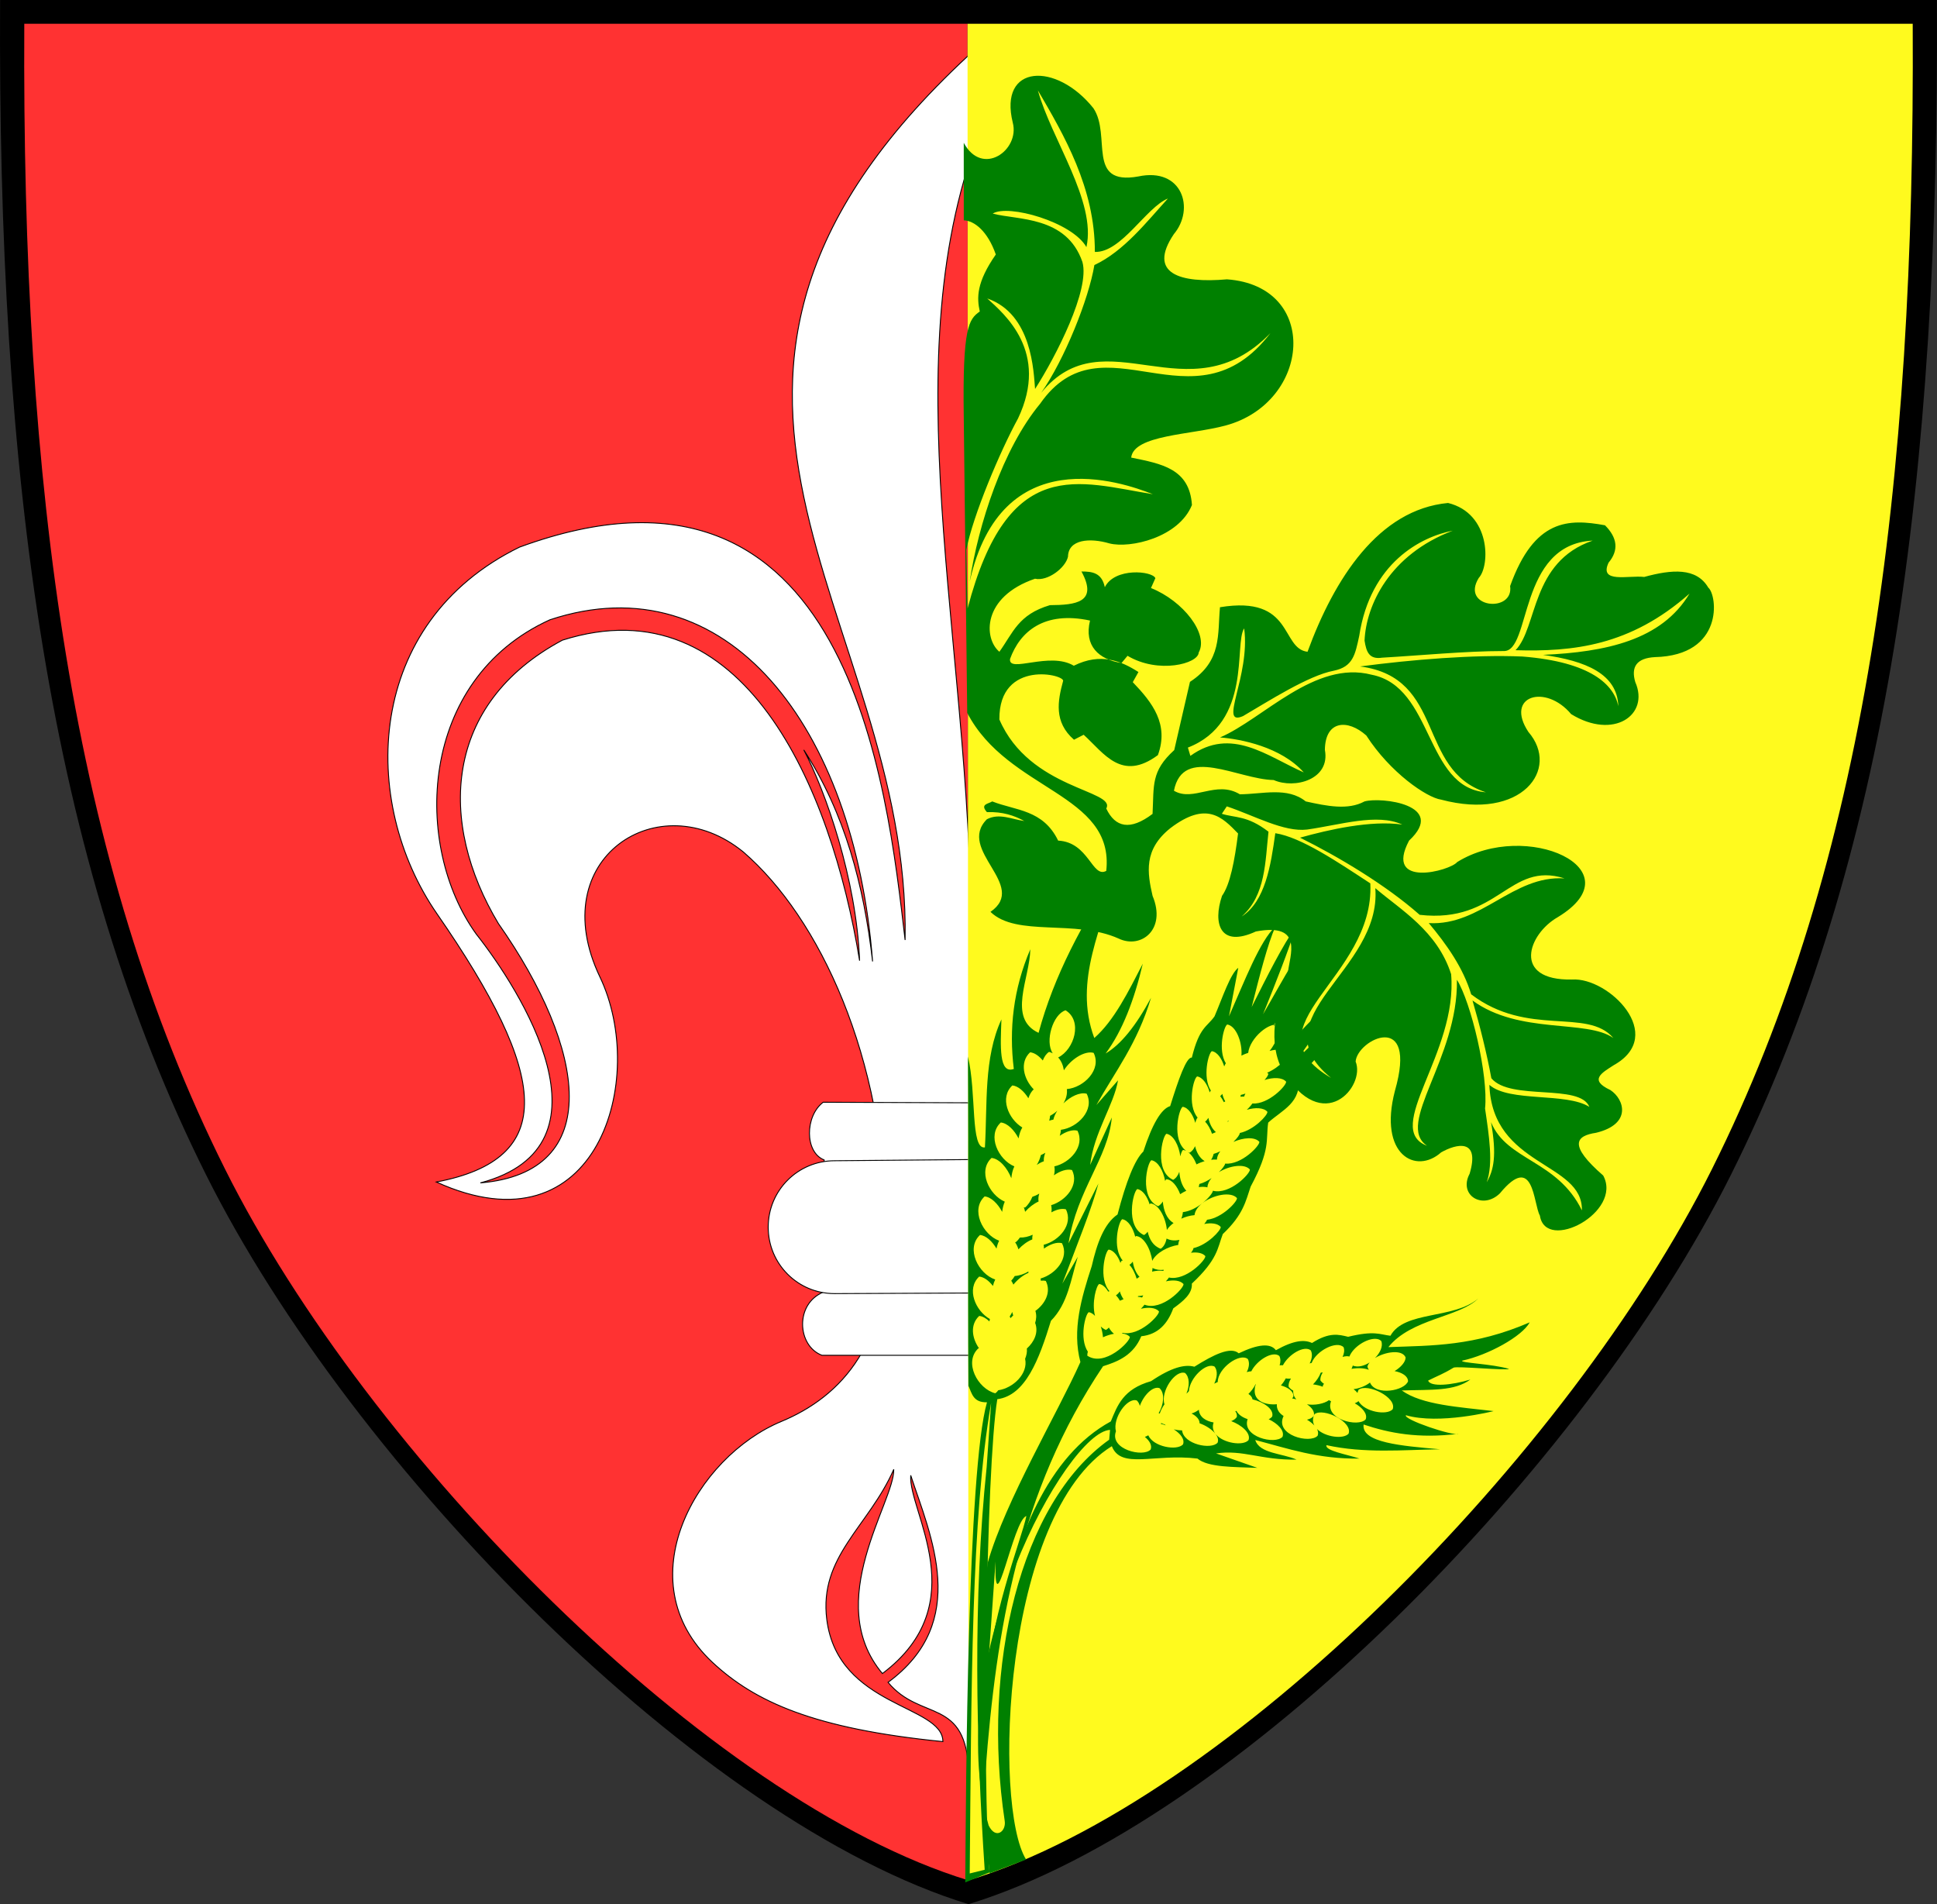 <?xml version="1.0" encoding="UTF-8" standalone="no"?>
<!-- Created with Inkscape (http://www.inkscape.org/) -->
<svg
   xmlns:dc="http://purl.org/dc/elements/1.1/"
   xmlns:cc="http://creativecommons.org/ns#"
   xmlns:rdf="http://www.w3.org/1999/02/22-rdf-syntax-ns#"
   xmlns:svg="http://www.w3.org/2000/svg"
   xmlns="http://www.w3.org/2000/svg"
   xmlns:sodipodi="http://sodipodi.sourceforge.net/DTD/sodipodi-0.dtd"
   xmlns:inkscape="http://www.inkscape.org/namespaces/inkscape"
   id="svg2"
   sodipodi:version="0.32"
   inkscape:version="0.46"
   width="759.861"
   height="746.863"
   version="1.0"
   sodipodi:docname="POL_gmina_Kondratowice_COA.svg"
   inkscape:output_extension="org.inkscape.output.svg.inkscape">
  <rect width="100%" height="100%" fill="#333333" stroke="none"/>
  <defs
     id="defs5">
    <inkscape:perspective
       sodipodi:type="inkscape:persp3d"
       inkscape:vp_x="0 : 526.18109 : 1"
       inkscape:vp_y="0 : 1000 : 0"
       inkscape:vp_z="744.09448 : 526.18109 : 1"
       inkscape:persp3d-origin="372.04724 : 350.78739 : 1"
       id="perspective9" />
    <inkscape:perspective
       id="perspective3283"
       inkscape:persp3d-origin="372.04724 : 350.78739 : 1"
       inkscape:vp_z="744.09448 : 526.18109 : 1"
       inkscape:vp_y="0 : 1000 : 0"
       inkscape:vp_x="0 : 526.18109 : 1"
       sodipodi:type="inkscape:persp3d" />
  </defs>
  <sodipodi:namedview
     inkscape:window-height="850"
     inkscape:window-width="1424"
     inkscape:pageshadow="2"
     inkscape:pageopacity="0.0"
     guidetolerance="10.0"
     gridtolerance="10.0"
     objecttolerance="10.0"
     borderopacity="1.0"
     bordercolor="#666666"
     pagecolor="#ffffff"
     id="base"
     showgrid="false"
     inkscape:zoom="0.83502728"
     inkscape:cx="380.18451"
     inkscape:cy="368.90785"
     inkscape:window-x="0"
     inkscape:window-y="14"
     inkscape:current-layer="svg2" />
  <g
     id="g3546">
    <path
       sodipodi:nodetypes="cscscc"
       d="M 759.827,-3.519407e-14 C 760.8,187.096 740.905,337.045 679.001,460.835 C 621.504,575.813 484.536,714.921 379.93,746.863 C 275.324,714.921 138.356,575.813 80.859,460.835 C 18.955,337.045 -0.94,187.096 0.034,-3.519407e-14 L 759.827,-3.519407e-14 z"
       style="fill:#000000;fill-opacity:1;fill-rule:evenodd;stroke:none;stroke-width:1.788px;stroke-linecap:butt;stroke-linejoin:miter;stroke-opacity:1"
       id="path2384" />
    <path
       sodipodi:nodetypes="csccc"
       id="path3159"
       d="M 379.93,737.532 C 277.938,706.387 144.393,570.755 88.332,458.651 C 27.976,337.955 8.578,191.752 9.527,9.331 L 379.551,9.331 L 379.93,737.532 z"
       style="fill:#ff3232;fill-opacity:1;fill-rule:evenodd;stroke:none;stroke-width:1.743px;stroke-linecap:butt;stroke-linejoin:miter;stroke-opacity:1" />
    <g
       transform="translate(808.858,0)"
       id="g3177">
      <path
         sodipodi:nodetypes="cccccsccsccsccccccccccccccccc"
         id="path3165"
         style="fill:#ffffff;fill-opacity:1;fill-rule:evenodd;stroke:#000000;stroke-width:0.354;stroke-linecap:butt;stroke-linejoin:miter;stroke-miterlimit:4;stroke-dasharray:none;stroke-opacity:1"
         d="M -425.622,18.709 C -571.539,150.96 -451.41,239.729 -453.799,368.697 C -460.879,308.3 -475.534,167.101 -605.066,214.601 C -665.743,244.269 -667.95,314.365 -637.404,358.452 C -593.416,421.931 -589.86,454.518 -637.692,463.61 C -574.304,492.449 -554.55,422.863 -573.516,383.187 C -595.729,336.719 -550.371,307.216 -517.326,334.104 C -487.3,359.983 -461.783,414.689 -461.214,481.406 C -458.915,526.451 -478.671,547.686 -502.386,557.543 C -535.81,571.434 -563.427,620.08 -529.432,651.951 C -512.724,667.536 -489.492,678.073 -438.969,683.094 C -439.052,668.565 -480.101,669.757 -484.514,635.255 C -487.69,610.427 -468.124,598.818 -458.248,576.318 C -457.908,588.998 -486.383,628.198 -462.697,656.4 C -426.134,628.875 -452.666,592.656 -451.59,578.664 C -443.785,602.469 -428.129,636.079 -460.488,659.851 C -447.548,675.419 -429.737,665.355 -428.83,695.337 L -427.999,376.803 C -425.983,261.731 -459.042,149.525 -426.598,57.758 L -425.622,18.709 z M -466.553,377.095 C -473.632,284.747 -523.86,220.154 -593.119,243.085 C -644.882,266.573 -646.947,331.91 -622.017,366.385 C -604.891,388.07 -565.577,449.472 -620.417,463.953 C -571.462,459.877 -578.745,411.522 -613.354,362.215 C -637.108,322.642 -635.021,276.068 -588.237,251.089 C -517.205,228.58 -482.774,308.506 -471.654,376.795 C -472.865,344.917 -485.012,310.261 -493.544,294.123 C -477.356,319.084 -469.984,347.35 -466.553,377.095 z" />
      <path
         style="fill:#ffffff;fill-opacity:1;fill-rule:evenodd;stroke:#000000;stroke-width:0.354;stroke-linecap:butt;stroke-linejoin:miter;stroke-miterlimit:4;stroke-dasharray:none;stroke-opacity:1"
         d="M -428.071,432.543 L -485.946,432.328 C -493.116,437.763 -493.235,451.941 -485.556,454.949 L -485.786,506.762 C -497.169,511.375 -496.125,527.92 -486.407,531.579 L -428.088,531.579 L -428.071,432.543 z"
         id="path3167"
         sodipodi:nodetypes="ccccccc" />
      <path
         style="fill:#ffffff;fill-opacity:1;fill-rule:nonzero;stroke:#000000;stroke-width:0.354;stroke-linecap:round;stroke-linejoin:round;stroke-miterlimit:4;stroke-dasharray:none;stroke-opacity:1"
         d="M -481.443,455.267 L -428.267,454.806 L -428.036,507.152 L -481.443,507.382 C -495.879,507.382 -507.501,495.761 -507.501,481.325 L -507.501,481.325 C -507.501,466.889 -495.879,455.267 -481.443,455.267 z"
         id="rect3169"
         sodipodi:nodetypes="ccccccc" />
    </g>
    <path
       sodipodi:nodetypes="ccscc"
       id="path3163"
       d="M 379.551,9.331 L 750.334,9.331 C 751.283,191.752 731.885,337.955 671.528,458.651 C 615.468,570.755 481.922,706.387 379.93,737.532 L 379.551,9.331 z"
       style="fill:#fffa1e;fill-opacity:1;fill-rule:evenodd;stroke:none;stroke-width:1.743px;stroke-linecap:butt;stroke-linejoin:miter;stroke-opacity:1" />
    <path
       sodipodi:nodetypes="ccccccccccccccccccccccccccccccccccccccccccccccccccccccccccccccccccccccccccccccccccccccccccccccccccccccccccccccccccccccccccccccccccccccccccccccccccccccccccccccc"
       d="M 379.427,279.588 L 378.068,163.493 C 377.558,128.43 380.011,125.205 384.357,122.177 C 383.164,116.801 383.01,110.769 390.646,99.817 C 387.462,90.729 382.289,86.572 378.078,86.421 L 378.068,56.006 C 385.325,69.537 400.145,58.91 397.298,48.109 C 391.661,25.164 414.312,24.162 428.933,42.443 C 436.1,53.17 425.955,72.887 446.508,69.215 C 463.838,65.501 468.828,81.931 460.483,91.834 C 450.032,107.363 462.936,111.174 481.34,109.561 C 517.889,112.207 514.341,157.826 480.785,166.897 C 467.222,170.582 444.761,170.56 443.751,179.475 C 455.565,181.9 466.66,183.752 467.585,198.083 C 462.376,210.873 443.374,215.171 435.299,213.159 C 427.499,210.857 419.078,211.528 418.96,218.347 C 417.999,222.713 410.993,228.091 406.018,226.99 C 385.205,234.115 385.812,250.407 392.043,255.639 C 397.435,248.151 399.416,241.044 411.867,237.357 C 421.976,237.288 430.866,236.336 424.246,224.152 C 428.321,224.16 432.211,224.539 433.404,230.311 C 437.312,222.467 452.091,223.925 453.237,226.77 L 451.514,230.637 C 464.183,235.7 474.258,248.692 470.236,255.936 C 470.06,260.319 454.46,264.447 442.315,257.219 L 439.961,260.052 C 431.074,258.682 425.174,253.353 427.603,243.396 C 409.639,239.542 400.161,247.664 396.236,258.434 C 395.441,264.238 411.78,255.401 421.238,261.114 C 431.792,255.862 439.821,259.241 446.593,263.584 L 444.373,267.556 C 452.094,275.615 458.649,284.062 454.232,296.167 C 439.996,306.685 433.196,295.568 425.114,288.184 L 421.314,290.136 C 413.295,283.169 414.966,274.792 417.007,267.221 C 418.461,264.648 391.81,258.284 392.043,282.192 C 403.93,309.743 437.99,309.861 433.968,317.129 C 437.51,324.534 443.313,325.906 452.136,319.226 C 452.713,308.005 451.449,302.556 460.636,294.205 L 466.81,267.441 C 479.486,259.215 477.578,248.636 478.583,238.17 C 507.626,233.382 502.3,254.399 512.928,255.639 C 523.467,226.9 540.814,199.839 568.053,197.278 C 584.824,201.371 584.586,221.885 580.114,226.656 C 572.762,238.484 593.929,240.606 592.404,229.861 C 601.922,203.383 615.368,203.431 629.62,206.028 C 634.498,210.919 635.094,215.81 631.017,220.701 C 627.181,228.936 638.817,225.566 644.992,226.291 C 655.827,223.334 665.458,222.516 670.147,230.484 C 673.728,233.499 676.37,257.086 649.185,257.735 C 641.974,258.136 639.756,261.608 641.498,267.518 C 647.196,280.455 632.945,290.316 616.343,280.096 C 606.27,268.065 590.193,272.924 599.573,287.083 C 612.19,301.687 596.905,322.047 565.334,313.636 C 559.674,312.836 545.336,303.016 535.987,288.481 C 528.79,282.022 519.872,282.422 519.733,294.117 C 521.946,305.736 507.918,309.578 499.651,305.949 C 485.667,305.699 464.063,292.117 460.521,310.142 C 468.231,314.703 476.985,305.877 486.375,311.539 C 495.274,311.488 505,308.541 512.229,314.334 C 520.523,316.159 528.779,317.867 535.288,314.334 C 541.808,312.514 567.852,315.62 552.757,329.707 C 542.788,348.575 568.928,341.533 571.637,338.12 C 598.657,321.35 642.107,340.952 611.081,359.739 C 599.424,366.38 592.981,384.645 616.671,384.196 C 630.99,383.201 654.042,406.012 633.113,417.75 C 628.261,420.858 623.251,423.585 631.716,427.533 C 637.192,431.116 640.297,440.874 626.126,444.303 C 618.236,445.482 615.07,449.023 628.921,461.073 C 636.657,475.444 606.393,491.401 604.08,476.802 C 601.42,471.994 601.803,451.789 588.393,468.06 C 581.636,474.662 572.032,468.792 576.514,460.374 C 580.713,446.325 571.262,448.627 565.334,451.989 C 555.418,460.836 540.679,452.925 547.195,427.903 C 556.385,395.89 532.457,407.682 531.794,416.353 C 535.775,426.053 519.003,445.977 503.145,419.846 C 497.402,409.183 500.111,395.702 505.241,381.415 C 505.874,374.874 511.676,361.809 492.664,365.344 C 478.55,371.885 475.718,362.177 479.387,351.368 C 482.551,346.95 484.327,337.677 485.676,326.912 C 479.481,320.522 473.337,314.024 459.124,324.816 C 448.523,333.291 450.083,342.318 452.136,351.368 C 457.689,364.696 447.514,372.286 438.86,368.139 C 421.747,360.432 398.848,367.611 388.549,357.657 C 403.595,347.251 375.099,333.438 387.152,321.322 C 392.043,318.803 396.934,321.363 401.826,322.021 C 397.905,319.886 393.407,318.327 387.152,318.527 C 384.345,315.377 387.712,315.313 389.248,314.334 C 398.422,317.977 409.157,317.456 415.102,329.707 C 427.183,330.326 428.431,344.583 433.968,341.586 C 437.296,311.136 395.352,310.286 379.427,279.588 z M 379.54,238.777 C 395.48,177.838 423.31,189.2 452.254,193.84 C 439.813,188.933 392.752,172.714 380.397,228.123 C 383.789,205.583 393.44,175.946 408.019,158.361 C 432.692,122.969 468.113,170.213 498.385,130.636 C 466.172,163.96 433.474,123.454 408.449,154.06 C 417.574,141.073 427.133,117.212 429.309,103.961 C 440.917,98.539 449.859,86.955 458.16,77.867 C 449.64,81.294 439.854,99.187 429.495,98.806 C 429.576,73.811 417.407,52.975 407.153,35.45 C 412.344,54.421 430.203,79.022 426.19,96.92 C 420.619,87.046 395.411,79.946 389.434,83.773 C 399.12,86.386 418.37,84.582 424.623,102.764 C 427.654,113.601 414.29,139.678 406.044,152.564 C 405.469,145.892 404.94,123.165 387.287,117.062 C 394.061,123.224 411.731,138.012 399.372,164.108 C 392.338,176.976 381.649,202.206 379.075,215.691 L 379.54,238.777 z M 465.992,293.22 C 491.29,283.387 484.018,252.492 488.074,246.46 C 490.567,265.261 477.725,285.203 487.631,280.864 C 497.589,275.043 513.249,264.952 523.208,263.076 C 530.795,261.512 531.613,256.78 533.211,249.382 C 537.622,220.671 557.495,210.526 569.905,208.142 C 545.033,217.54 535.886,237.483 535.294,251.259 C 535.976,255.627 537.062,258.754 542.24,257.952 C 557.177,257.094 574.902,255.358 589.84,255.354 C 600.744,255.803 595.38,213.512 624.784,212.039 C 600.418,220.4 603.264,246.066 594.521,255.029 C 616.953,255.669 639.495,253.416 662.777,232.821 C 651.837,251.106 629.98,255.742 605.3,256.851 C 622.078,259.186 634.442,264.309 634.85,276.984 C 633.19,268.68 624.217,259.609 597.182,257.5 C 578.146,256.699 553.841,258.715 533.535,261.397 C 567.127,265.76 555.711,301.893 582.894,310.755 C 558.925,308.849 562.448,269.401 538.082,264.644 C 515.758,258.813 495.541,281.979 478.61,289.244 C 486.699,289.864 502.529,292.93 511.454,302.962 C 497.009,296.57 483.043,284.915 466.967,296.468 L 465.992,293.22 z M 481.255,316.276 C 491.933,319.845 503.626,326.454 512.753,325.368 C 525.792,323.537 540.25,318.867 550.097,323.42 C 537.806,321.656 521.444,325.344 509.982,328.552 C 524.962,335.967 543.655,347.102 556.916,358.815 C 587.826,362.354 591.956,337.629 613.743,344.527 C 593.484,343.214 581.05,363.212 560.488,362.062 C 567.508,370.412 574.024,379.671 577.12,389.997 C 599.399,406.935 622.618,395.105 632.902,407.136 C 622.384,399.71 595.989,405.875 577.643,392.405 C 580.602,402.517 583.255,413.238 585.04,422.913 C 592.485,431.871 619.786,424.863 623.485,434.152 C 614.419,428.388 592.182,432.43 584.264,425.519 C 585.406,457.8 620.986,455.65 620.562,474.742 C 610.951,454.998 591.11,455.309 584.914,440.132 C 587.238,453.278 585.956,458.991 583.219,463.702 C 585.853,456.349 584.148,445.524 582.569,434.801 C 583.918,421.7 577.039,393.093 571.529,384.279 C 572.079,415.222 547.137,441.006 559.838,449.414 C 542.184,442.778 571.967,413.005 569.255,382.069 C 563.799,365.082 549.493,356.905 539.515,348.361 C 542.113,380.833 492.847,399.121 522.17,422.786 C 487.936,402.619 539.403,383.733 537.559,346.475 C 524.848,338.16 510.474,328.385 500.287,326.802 C 498.532,339.425 496.351,353.562 487.1,359.464 C 496.575,351.131 496.304,337.813 497.617,326.216 C 489.192,319.739 484.536,320.855 479.316,319.185 L 481.255,316.276 z"
       style="fill:#008000;fill-opacity:1;fill-rule:evenodd;stroke:none;stroke-width:1px;stroke-linecap:butt;stroke-linejoin:miter;stroke-opacity:1"
       id="path3210" />
    <g
       style="stroke:none"
       transform="translate(744.813,-13.489)"
       id="g3466">
      <path
         sodipodi:nodetypes="cccccccccccccccccccccccccccccccccccccccccccccccccccccccccccccccccccccccccccccccccccccccccccccccccccccccccccccccccccccccccc"
         id="path3289"
         style="fill:#008000;fill-opacity:1;fill-rule:evenodd;stroke:none;stroke-width:1px;stroke-linecap:butt;stroke-linejoin:miter;stroke-opacity:1"
         d="M -306.63,355.043 C -320.209,375.276 -331.348,396.206 -337.393,418.592 C -349.713,412.851 -340.828,397.323 -340.631,385.805 C -347.32,401.457 -349.05,417.108 -347.108,432.759 C -353.021,434.871 -352.342,423.799 -351.965,413.33 C -358.954,428.45 -357.442,446.405 -358.441,463.522 C -364.215,464.448 -361.665,442.195 -365.102,427.902 C -364.832,469.281 -365.188,513.984 -364.918,557.025 C -363.551,559.98 -363.104,563.625 -357.632,563.501 C -365.26,590.009 -365.905,714.686 -366.151,751.813 L -356.633,747.901 C -359.514,712.126 -358.038,589.244 -353.584,562.287 C -342.512,560.82 -337.235,546.798 -332.536,531.524 C -325.822,524.761 -324.722,515.192 -322.012,506.428 L -328.083,516.952 C -322.648,502.676 -316.303,486.885 -313.916,477.689 L -325.655,501.166 C -322.261,479.956 -310.19,467.937 -308.654,451.783 L -317.154,470.403 C -315.7,457.737 -307.856,446.886 -306.225,437.212 L -314.726,446.926 C -307.284,433.621 -298.756,423.031 -293.273,404.83 C -299.209,415.893 -305.146,423.179 -311.083,426.687 C -304.492,417.838 -299.867,405.713 -296.511,391.472 C -302.202,402.488 -307.745,413.798 -315.535,420.616 C -323.992,397.942 -312.046,376.725 -306.63,355.043 z M -357.758,588.919 C -363.155,640.769 -361.935,696.103 -358.534,746.85 L -364.4,748.302 C -363.745,675.649 -363.811,608.665 -356.007,563.703 L -357.758,588.919 z M -326.801,409.75 C -331.754,411.254 -335.004,421.937 -331.833,426.625 C -332.272,426.4 -332.763,426.208 -333.27,426.062 C -334.355,426.75 -335.165,427.957 -335.739,429.438 C -337.217,427.669 -338.967,426.391 -340.708,426.219 C -344.98,430.168 -343.23,436.764 -339.301,440.75 C -340.218,441.574 -340.924,442.807 -341.395,444.25 C -343.071,441.545 -345.38,439.447 -347.676,439.219 C -352.773,443.93 -349.28,452.399 -343.77,455.719 C -344.492,456.887 -344.978,458.386 -345.239,460 C -346.926,456.723 -349.576,454.011 -352.208,453.75 C -357.725,458.85 -353.172,468.364 -346.895,470.969 C -347.546,472.298 -347.925,473.915 -348.083,475.625 C -349.629,471.617 -352.748,467.962 -355.833,467.656 C -361.313,472.722 -356.856,482.134 -350.645,484.812 C -351.177,485.984 -351.507,487.358 -351.676,488.812 C -353.367,485.62 -355.97,483.006 -358.551,482.75 C -364.178,487.951 -359.331,497.753 -352.864,500.125 C -353.331,501.035 -353.666,502.083 -353.895,503.219 C -355.582,500.364 -357.98,498.112 -360.364,497.875 C -366.073,503.152 -361.004,513.16 -354.395,515.344 C -354.772,516.101 -355.085,516.96 -355.301,517.875 C -356.857,515.842 -358.775,514.376 -360.676,514.188 C -365.859,518.978 -362.159,527.648 -356.489,530.844 C -356.562,531.15 -356.622,531.463 -356.676,531.781 C -357.927,530.576 -359.3,529.762 -360.676,529.625 C -364.353,533.024 -363.536,538.375 -360.739,542.344 C -360.821,542.331 -360.907,542.321 -360.989,542.312 C -366.882,547.76 -361.278,558.249 -354.364,559.969 C -353.9,559.636 -353.513,559.231 -353.208,558.781 C -347.346,557.937 -341.378,552.226 -342.676,546.438 C -342.132,545.144 -341.854,543.782 -341.989,542.406 C -339.065,539.784 -337.335,536.036 -338.739,532.375 C -338.245,530.848 -338.158,529.24 -338.645,527.656 C -334.8,524.895 -332.358,520.27 -334.551,515.906 C -335.167,515.743 -335.824,515.732 -336.52,515.812 C -336.525,515.519 -336.543,515.231 -336.583,514.938 C -330.658,513.252 -325.269,506.939 -328.208,501.094 C -330.281,500.542 -332.913,501.52 -335.301,503.219 C -335.284,502.723 -335.313,502.217 -335.395,501.719 C -329.337,500.184 -323.681,493.771 -326.676,487.812 C -328.336,487.371 -330.393,487.905 -332.364,489 C -332.221,488.068 -332.244,487.133 -332.458,486.188 C -326.605,484.427 -321.361,478.192 -324.27,472.406 C -326.335,471.857 -328.983,472.784 -331.364,474.469 C -331.063,473.327 -330.977,472.145 -331.208,470.969 C -325.022,469.597 -319.093,463.04 -322.145,456.969 C -324.165,456.432 -326.744,457.353 -329.083,458.969 C -328.831,458.203 -328.67,457.419 -328.645,456.625 C -322.107,455.817 -315.294,448.885 -318.52,442.469 C -321.206,441.754 -324.857,443.557 -327.645,446.25 C -326.601,444.52 -326.062,442.593 -326.301,440.656 C -319.653,440.075 -312.514,432.976 -315.801,426.438 C -319.42,425.475 -324.831,429.078 -327.458,433.281 C -327.754,431.367 -328.482,429.601 -329.708,428.25 C -323.366,425.104 -320.019,413.911 -326.801,409.75 z M -330.051,449.156 C -330.788,450.298 -331.344,451.465 -331.583,452.625 C -332.116,452.708 -332.655,452.853 -333.208,453.062 C -333.047,452.433 -332.939,451.772 -332.864,451.125 C -331.856,450.581 -330.904,449.927 -330.051,449.156 z M -334.739,465.625 C -335.199,466.757 -335.431,467.903 -335.333,468.969 C -336.262,469.286 -337.196,469.79 -338.114,470.406 C -337.377,469.247 -336.832,467.925 -336.489,466.531 C -335.887,466.279 -335.307,465.966 -334.739,465.625 z M -337.114,481.656 C -337.458,482.712 -337.56,483.771 -337.395,484.75 C -339.268,485.587 -341.154,487.042 -342.676,488.781 C -342.795,488.166 -342.963,487.571 -343.176,487 C -343.026,487.039 -342.865,487.1 -342.708,487.125 C -341.453,486.047 -340.499,484.554 -339.833,482.906 C -338.896,482.597 -337.982,482.179 -337.114,481.656 z M -339.708,497.781 C -339.853,498.407 -339.901,499.027 -339.864,499.625 C -341.758,500.345 -343.697,501.782 -345.301,503.5 C -345.599,502.461 -346.046,501.505 -346.645,500.656 C -346.544,500.679 -346.437,500.702 -346.333,500.719 C -345.717,500.19 -345.186,499.567 -344.708,498.875 C -343.045,498.937 -341.332,498.528 -339.708,497.781 z M -341.364,512.188 C -341.376,512.376 -341.401,512.565 -341.395,512.75 C -343.506,513.633 -345.627,515.332 -347.27,517.344 C -347.505,516.805 -347.785,516.287 -348.114,515.812 C -347.589,515.262 -347.144,514.645 -346.739,513.969 C -344.91,513.837 -343.045,513.2 -341.364,512.188 z M -347.708,528.062 C -347.65,528.526 -347.522,528.977 -347.333,529.406 C -347.714,529.755 -348.076,530.117 -348.426,530.5 C -348.522,530.27 -348.596,530.032 -348.708,529.812 C -348.323,529.271 -348.002,528.68 -347.708,528.062 z" />
      <path
         id="path3291"
         style="fill:#008000;fill-opacity:1;fill-rule:evenodd;stroke:none;stroke-width:1px;stroke-linecap:butt;stroke-linejoin:miter;stroke-opacity:1"
         d="M -357.306,626.278 C -350.282,601.894 -329.957,567.789 -320.986,547.715 C -324.303,535.167 -320.629,522.619 -316.533,510.071 C -314.482,501.121 -311.681,493.422 -306.414,489.832 C -303.041,476.884 -299.667,468.376 -296.294,465.141 C -292.786,454.347 -289.278,448.41 -285.77,447.331 C -282.536,436.978 -279.439,428.007 -277.27,428.307 C -274.302,416.244 -271.333,416.341 -268.365,412.116 C -265.262,404.829 -262.158,395.394 -259.055,393.091 L -262.698,412.116 C -256.626,398.415 -250.555,382.449 -244.483,376.9 C -247.587,383.926 -250.69,396.174 -253.793,408.473 C -247.641,396.195 -241.487,383.911 -236.388,376.9 C -239.399,386.409 -244.194,398.593 -249.341,411.306 C -241.493,397.93 -233.485,381.934 -226.673,377.71 L -245.293,416.163 C -236.321,404.696 -227.09,392.196 -220.197,389.044 C -225.488,395.45 -231.647,407.938 -238.007,421.83 C -230.451,413.428 -222.895,405.046 -215.34,404.02 C -222.221,408.408 -229.102,419.703 -235.983,429.116 C -235.983,429.116 -227.61,419.068 -218.173,414.949 C -218.378,417.885 -234.889,435.652 -235.578,435.997 C -233.91,445.921 -241.96,448.902 -247.317,453.807 C -248.315,460.692 -246.234,464.058 -254.198,478.903 C -256.13,484.54 -256.994,489.82 -265.127,497.523 C -267.232,503.028 -267.02,507.375 -277.27,516.952 C -276.982,520.869 -280.599,523.81 -284.556,526.667 C -286.795,532.738 -290.555,536.91 -297.104,537.595 C -300.115,544.81 -305.871,547.45 -312.08,549.334 C -345.097,598.44 -354.039,652.897 -358.225,708.41 C -357.922,681.034 -361.723,655.417 -357.306,626.278 z M -354.273,625.951 C -354.894,652.865 -347.342,609.487 -342.182,608.116 C -343.958,617.064 -357.448,649.953 -358.018,679.049 L -354.273,625.951 z M -263.375,415.312 C -264.693,415.932 -267.146,425.266 -263.938,430.531 C -264.142,430.798 -264.353,431.242 -264.562,431.781 C -265.519,428.677 -267.275,426.125 -269.406,425.781 C -270.74,426.408 -273.203,435.992 -269.812,441.219 C -269.959,441.378 -270.107,441.617 -270.25,441.969 C -271.184,438.732 -272.989,436.042 -275.188,435.688 C -276.59,436.347 -279.22,446.854 -275,451.844 C -275.313,452.086 -275.637,452.829 -275.906,453.906 C -276.838,450.66 -278.641,447.949 -280.844,447.594 C -282.362,448.307 -285.352,460.576 -279.5,464.875 C -279.895,464.688 -280.305,464.565 -280.719,464.531 C -281.081,464.737 -281.484,465.698 -281.781,467.031 C -282.36,462.77 -284.461,458.632 -287.219,458.188 C -288.838,458.948 -292.142,472.892 -284.594,476.25 C -283.446,475.592 -282.663,474.461 -282.188,473.094 C -281.979,475.834 -281.206,478.65 -279.438,480.531 C -280.287,480.924 -281.101,481.362 -281.844,481.875 C -283.026,478.719 -285.03,476.182 -287.25,476 C -287.413,476.093 -287.585,476.333 -287.75,476.688 C -288.454,472.681 -290.517,468.983 -293.125,468.562 C -294.744,469.323 -298.048,483.236 -290.5,486.594 C -289.741,486.159 -289.113,485.527 -288.656,484.75 C -288.369,488.113 -287.247,491.52 -284.438,493.188 C -285.527,493.985 -286.446,494.909 -287.062,495.906 C -287.506,491.037 -290.271,485.765 -293.5,485.5 C -293.611,485.563 -293.698,485.716 -293.812,485.906 C -294.767,482.789 -296.519,480.219 -298.656,479.875 C -300.276,480.636 -303.579,494.548 -296.031,497.906 C -295.457,497.577 -294.993,497.126 -294.594,496.594 C -293.932,499.567 -292.42,502.235 -289.469,503.281 C -288.207,502.422 -287.498,500.972 -287.188,499.281 C -285.584,500.1 -283.849,500.164 -282.125,499.812 C -282.42,500.447 -282.575,501.101 -282.594,501.781 C -286.63,502.396 -291.269,504.85 -292.812,508.031 C -293.429,503.352 -296.069,498.535 -299.156,498.281 C -299.253,498.337 -299.369,498.441 -299.469,498.594 C -300.342,495.086 -302.225,492.064 -304.562,491.688 C -305.976,492.352 -308.675,503.029 -304.312,507.969 C -304.443,507.941 -304.555,507.917 -304.688,507.906 C -304.882,508.017 -305.088,508.336 -305.281,508.812 C -306.278,506.072 -307.926,503.908 -309.875,503.594 C -311.298,504.262 -313.988,515.106 -309.5,520 C -309.622,519.976 -309.752,519.948 -309.875,519.938 C -309.933,519.971 -310.003,520.056 -310.062,520.125 C -311.016,518.488 -312.206,517.317 -313.594,517.094 C -314.707,517.617 -316.623,524.37 -315.25,529.625 C -315.977,528.838 -316.8,528.299 -317.688,528.156 C -319.027,528.786 -321.517,538.444 -318.062,543.656 C -318.216,544.165 -318.304,544.686 -318.281,545.219 C -311.415,549.813 -301.374,539.62 -301.594,537.844 C -302.276,537.07 -303.36,536.65 -304.625,536.5 C -304.57,536.421 -304.52,536.333 -304.469,536.25 C -297.882,537.702 -289.96,529.425 -290.156,527.844 C -291.499,526.319 -294.309,526.126 -297.25,526.812 C -296.689,526.253 -296.211,525.702 -295.844,525.219 C -289.09,527.841 -280.325,518.787 -280.531,517.125 C -281.851,515.627 -284.583,515.418 -287.469,516.062 C -286.962,515.517 -286.549,515.008 -286.25,514.562 C -279.669,515.983 -271.773,507.735 -271.969,506.156 C -273.085,504.89 -275.218,504.535 -277.594,504.844 C -276.971,504.042 -276.614,503.373 -276.656,503.031 C -271.105,501.796 -265.777,496.017 -265.938,494.719 C -267.184,493.303 -269.699,493.046 -272.406,493.562 C -271.868,492.908 -271.465,492.321 -271.312,491.906 C -265.399,491.248 -259.391,484.786 -259.562,483.406 C -261.964,480.681 -269.068,482.161 -273.188,485.438 C -274.844,486.755 -276.028,488.354 -276.219,490.094 C -277.886,490.223 -279.698,490.719 -281.406,491.469 C -281.077,490.698 -280.872,489.836 -280.781,488.906 C -278.074,488.623 -275.343,487.128 -273.188,485.438 C -270.756,483.531 -269.094,481.392 -269,480.531 C -262.376,482.191 -254.302,473.784 -254.5,472.188 C -256.636,469.763 -262.489,470.681 -266.656,473.219 C -265.216,471.831 -264.305,470.535 -264.188,469.875 C -257.799,470.462 -250.594,462.854 -250.781,461.344 C -252.598,459.282 -257.097,459.665 -260.969,461.375 C -259.391,459.848 -258.399,458.441 -258.469,457.875 C -252.874,456.699 -247.463,450.87 -247.625,449.562 C -249.115,447.871 -252.443,447.808 -255.719,448.781 C -254.757,447.885 -254.012,447.02 -253.531,446.312 C -247.189,446.739 -240.096,439.246 -240.281,437.75 C -241.829,435.993 -245.352,435.999 -248.75,437.094 C -247.773,435.99 -247.227,435.06 -247.281,434.625 C -247.414,434.474 -247.558,434.344 -247.719,434.219 C -242.991,432.261 -238.953,427.697 -239.094,426.562 C -240.527,424.936 -243.631,424.828 -246.781,425.688 C -243.671,421.901 -242.166,416.544 -242.75,415.625 C -246.831,413.871 -254.569,420.807 -255.156,426.438 C -256.062,426.723 -256.957,427.1 -257.812,427.531 C -257.403,422.359 -259.879,415.876 -263.375,415.312 z M -256.25,442.406 C -256.47,442.794 -256.628,443.185 -256.75,443.594 C -257.217,443.58 -257.688,443.606 -258.188,443.656 C -258.145,443.417 -258.091,443.185 -258.062,442.938 C -257.451,442.807 -256.849,442.637 -256.25,442.406 z M -265.312,442.531 C -265.059,443.586 -264.696,444.583 -264.156,445.469 C -264.347,445.568 -264.533,445.675 -264.719,445.781 C -265.129,444.896 -265.629,444.099 -266.156,443.406 C -265.838,443.148 -265.563,442.865 -265.312,442.531 z M -270.781,451.938 C -270.325,454.117 -269.424,456.156 -267.844,457.531 C -268.349,457.725 -268.858,457.949 -269.344,458.188 C -269.988,456.287 -270.945,454.586 -272.062,453.406 C -271.539,453.015 -271.133,452.518 -270.781,451.938 z M -262.781,453.062 C -262.929,453.238 -263.058,453.412 -263.188,453.594 C -263.178,453.447 -263.161,453.305 -263.156,453.156 C -263.031,453.122 -262.906,453.101 -262.781,453.062 z M -276,463.031 C -275.432,465.44 -274.279,467.646 -272.25,468.906 C -273.342,469.233 -274.421,469.651 -275.438,470.188 C -276.254,468.109 -277.429,466.323 -278.781,465.344 C -278.595,465.448 -278.389,465.535 -278.188,465.625 C -277.191,465.054 -276.484,464.158 -276,463.031 z M -266.094,465.031 C -266.889,466.033 -267.374,467.157 -267.438,468.312 C -268.157,468.252 -268.912,468.272 -269.719,468.375 C -269.25,467.717 -268.928,466.929 -268.719,466.062 C -267.821,465.822 -266.949,465.46 -266.094,465.031 z M -269.531,475.562 C -270.489,476.656 -271.094,477.896 -271.156,479.188 C -272.152,478.946 -273.32,478.935 -274.562,479.094 C -274.455,478.702 -274.37,478.298 -274.312,477.875 C -272.629,477.415 -270.993,476.561 -269.531,475.562 z M -300.438,508.344 C -300.083,510.596 -299.284,512.742 -297.812,514.281 C -298.199,514.515 -298.552,514.771 -298.906,515.031 C -299.535,512.886 -300.521,510.92 -301.75,509.594 C -301.237,509.265 -300.801,508.844 -300.438,508.344 z M -292.688,510.812 C -291.29,511.545 -289.79,511.725 -288.281,511.531 C -288.339,511.675 -288.393,511.823 -288.438,511.969 C -289.741,511.765 -291.296,511.875 -292.875,512.25 C -292.781,511.791 -292.72,511.306 -292.688,510.812 z M -305.531,520 C -305.196,521.11 -304.704,522.162 -304.062,523.062 C -304.541,523.237 -305.006,523.441 -305.469,523.656 C -305.93,522.836 -306.466,522.121 -307.031,521.531 C -306.423,521.141 -305.931,520.626 -305.531,520 z M -296.344,521.562 C -296.516,521.842 -296.658,522.115 -296.781,522.406 C -297.282,522.248 -297.846,522.164 -298.438,522.125 C -298.416,522.032 -298.394,521.938 -298.375,521.844 C -297.696,521.841 -297.025,521.718 -296.344,521.562 z M -313,533.75 C -312.43,534.311 -311.765,534.771 -310.969,535.125 C -310.531,534.874 -310.148,534.561 -309.812,534.188 C -309.298,535.135 -308.649,535.964 -307.812,536.625 C -309.243,536.872 -310.729,537.348 -312.125,538 C -312.237,536.545 -312.545,535.097 -313,533.75 z"
         sodipodi:nodetypes="ccccccccccccccccccccccccccccccccccccccccccccccccccccccccccccccccccccccccccccccsccccccccccccccccccccccscccsccccccccccccccccccccccccccccccccccccccccccccccccccccccccccccccccccccccccccccccccc" />
    </g>
    <path
       sodipodi:nodetypes="ccccccccccccccsccccccccccccccccccccccccccccccccccccccccsccccccccccccccccccccccccccccccscccccccccccccccccccccccccccccccccccccccccccccccccccccccccccccccc"
       d="M 388.23,734.751 C 382.801,688.073 386.588,584.256 435.755,557.513 C 438.364,551.256 440.547,544.839 451.541,541.726 C 459.567,536.299 464.825,535.023 468.542,536.06 C 476.013,531.383 482.749,527.996 485.947,530.798 C 493.481,527.181 498.382,526.724 500.519,529.583 C 507.696,525.57 511.807,525.39 514.686,526.75 C 521.537,522.392 525.154,523.425 528.853,524.321 C 539.129,521.814 541.221,523.399 545.449,523.916 C 550.948,513.993 570.138,517.537 579.854,509.345 C 572.328,516.717 553.593,517.193 544.639,528.369 C 561.739,527.746 578.337,528.072 600.093,518.654 C 597.086,524.188 583.848,531.457 573.643,533.672 C 572.37,534.563 585.272,534.899 591.997,536.913 C 590.824,537.633 571.36,535.732 570.2,536.433 C 565.973,538.99 564.067,539.573 560.243,541.491 C 561.098,544.121 569.524,543.285 576.812,541.091 C 570.441,545.736 561.608,544.993 549.901,545.369 C 557.786,551.067 572.413,551.86 585.926,553.465 C 585.926,553.465 564.594,558.892 551.52,555.084 C 550.312,556.7 570.089,563.407 572.164,562.37 C 556.257,564.332 544.981,562.083 534.925,558.727 C 534.007,565.834 549.605,567.08 564.878,568.442 C 550.036,568.691 535.194,570.091 520.353,566.822 C 519.668,568.993 528.174,570.398 533.305,572.084 C 517.01,572.324 505.163,568.115 492.423,564.799 C 494.063,570.18 503.116,570.001 508.614,572.489 C 494.688,572.73 487.637,568.513 477.042,570.061 L 493.233,575.727 C 483.996,575.36 473.831,575.549 469.756,572.084 C 452.747,570.02 439.758,576.429 436.16,567.227 C 393.241,593.807 389.525,708.577 402.527,729.347 L 388.23,734.751 z M 435.112,564.688 C 400.157,589.485 385,653.68 394.137,714.227 C 394.757,718.306 390.606,721.646 387.833,715.978 C 369.202,650.933 418.465,561.607 435.462,560.835 L 435.112,564.688 z M 539.488,525.116 C 536.034,525.057 530.829,528.318 529.363,532.053 C 528.573,531.858 527.647,531.925 526.676,532.21 C 527.28,530.913 527.509,529.594 527.082,528.428 C 524.472,525.672 516.375,529.743 514.551,534.553 C 514.295,534.616 514.033,534.68 513.77,534.772 C 514.673,532.979 514.963,531.105 514.207,529.647 C 511.625,527.538 505.529,531.18 503.27,535.491 C 502.866,535.438 502.438,535.458 501.988,535.522 C 502.386,534.2 502.418,532.904 501.863,531.835 C 499.25,529.7 493.055,533.488 490.863,537.866 C 490.305,537.861 489.703,537.998 489.082,538.178 C 489.984,536.386 490.275,534.51 489.52,533.053 C 486.316,530.438 477.683,536.681 477.707,542.053 C 477.253,542.243 476.788,542.452 476.332,542.71 C 477.48,540.288 477.765,537.685 476.488,536.022 C 473.164,534.169 466.662,540.504 466.395,545.647 C 466.086,545.952 465.77,546.253 465.488,546.585 C 465.478,546.564 465.468,546.542 465.457,546.522 C 466.671,543.543 466.718,540.198 464.895,538.522 C 461.044,537.178 455.179,545.732 456.801,550.803 C 455.964,551.99 455.327,553.253 454.957,554.428 C 454.819,554.361 454.671,554.322 454.52,554.272 C 456.523,550.98 457.065,546.484 454.863,544.46 C 452.205,543.531 448.598,547.321 447.145,551.428 C 446.927,550.589 446.554,549.852 445.957,549.303 C 442.16,547.978 436.373,556.303 437.77,561.397 C 435.14,568.48 448.503,571.735 451.395,568.522 C 452.023,566.86 450.92,565.08 449.113,563.585 C 449.568,563.41 450.015,563.198 450.457,562.96 C 452.409,567.492 461.728,569.138 464.082,566.522 C 464.854,564.479 463.022,562.261 460.457,560.616 C 461.497,560.891 462.602,561.01 463.707,561.022 C 464.303,566.491 475.083,568.712 477.645,565.866 C 478.065,564.754 477.709,563.591 476.895,562.491 C 479.802,566.094 487.637,567.235 489.77,564.866 C 490.837,562.043 486.966,558.889 482.988,557.397 C 484.018,556.982 484.82,556.418 485.207,555.71 C 485.31,554.913 485.072,554.16 484.582,553.491 C 484.739,553.457 484.895,553.435 485.051,553.397 C 485.839,554.918 487.511,555.98 489.426,556.616 C 487.047,563.59 500.243,566.743 503.113,563.553 C 504.059,561.051 501.123,558.288 497.676,556.647 C 498.294,556.368 498.767,555.999 499.082,555.553 C 499.819,552.594 495.53,549.856 491.363,548.866 C 491.186,547.966 490.593,547.257 489.738,546.741 C 490.915,545.598 491.904,544.235 492.551,542.897 C 492.583,542.901 492.613,542.925 492.645,542.928 C 492.398,543.541 492.236,544.136 492.27,544.678 C 492.258,544.695 492.25,544.723 492.238,544.741 C 491.646,549.635 496.499,551.162 500.895,550.772 C 500.74,552.818 501.865,554.346 503.551,555.397 C 503.539,555.406 503.531,555.419 503.52,555.428 C 499.945,562.901 513.927,566.413 516.895,563.116 C 517.221,562.253 517.102,561.363 516.645,560.491 C 519.854,563.669 526.996,564.583 529.02,562.335 C 530.784,557.666 519.086,552.005 515.645,554.678 C 515.554,554.868 515.495,555.056 515.426,555.241 C 515.778,553.592 514.559,552.041 512.707,550.803 C 515.793,551.295 519.423,550.588 521.332,549.178 C 521.587,549.341 521.866,549.476 522.145,549.616 C 519.512,556.7 532.847,559.923 535.738,556.71 C 536.577,554.49 534.372,552.067 531.457,550.397 C 532.041,550.178 532.557,549.902 532.926,549.553 C 535.226,553.789 544.046,555.281 546.332,552.741 C 548.097,548.072 536.398,542.411 532.957,545.085 C 532.75,545.518 532.614,545.929 532.52,546.335 C 532.12,545.813 531.607,545.32 530.988,544.866 C 533.363,544.574 535.793,543.554 537.426,542.272 C 539.69,547.629 551.078,545.465 552.363,541.741 C 552.282,539.645 549.927,538.331 547.082,537.772 C 549.558,536.274 551.444,534.133 551.395,532.397 C 550.011,529.123 543.361,530.204 539.395,532.647 C 541.396,530.63 542.622,528.065 541.863,525.991 C 541.296,525.391 540.454,525.132 539.488,525.116 z M 537.301,534.366 C 536.836,534.917 536.514,535.5 536.426,536.085 C 536.573,536.536 536.749,536.916 536.957,537.272 C 535.136,536.545 532.578,536.47 530.176,536.897 C 530.383,536.464 530.547,536.032 530.676,535.616 C 532.705,536.424 535.17,535.743 537.301,534.366 z M 518.895,538.272 C 518.186,539.43 517.818,540.57 518.02,541.522 C 518.459,542.073 518.937,542.491 519.426,542.803 C 519.299,542.891 519.189,543.011 519.082,543.116 C 518.987,543.394 518.917,543.634 518.863,543.897 C 517.718,543.447 516.411,543.144 515.082,542.991 C 516.45,541.604 517.559,539.945 518.113,538.397 C 518.372,538.384 518.633,538.316 518.895,538.272 z M 504.395,540.616 C 505.059,540.779 505.733,540.786 506.426,540.678 C 505.717,541.836 505.349,543.007 505.551,543.96 C 506.091,544.637 506.688,545.106 507.301,545.428 C 507.254,546.878 507.725,548.017 508.52,548.866 C 507.979,548.707 507.431,548.59 506.895,548.491 C 507.11,548.251 507.28,547.976 507.395,547.71 C 507.469,545.632 505.25,544.172 502.488,543.397 C 503.248,542.517 503.919,541.565 504.395,540.616 z M 470.301,552.928 C 470.471,555.829 473.072,557.388 476.082,557.928 C 475.497,559.643 475.857,561.118 476.77,562.335 C 475.436,560.641 473.012,559.101 470.582,558.241 C 470.6,556.685 469.276,555.363 467.426,554.397 C 468.416,554.124 469.402,553.614 470.301,552.928 z M 515.363,555.366 C 514.87,556.788 515.032,558.03 515.613,559.116 C 514.846,558.284 513.837,557.493 512.707,556.835 C 513.899,556.555 514.847,556.066 515.363,555.366 z M 455.551,558.147 C 455.997,558.414 456.454,558.563 456.895,558.678 C 457.021,558.809 457.16,558.934 457.301,559.053 C 456.645,558.807 456.005,558.604 455.363,558.46 C 455.428,558.354 455.493,558.252 455.551,558.147 z"
       style="fill:#008000;fill-opacity:1;fill-rule:evenodd;stroke:none;stroke-width:1px;stroke-linecap:butt;stroke-linejoin:miter;stroke-opacity:1"
       id="path3293" />
  </g>
</svg>
